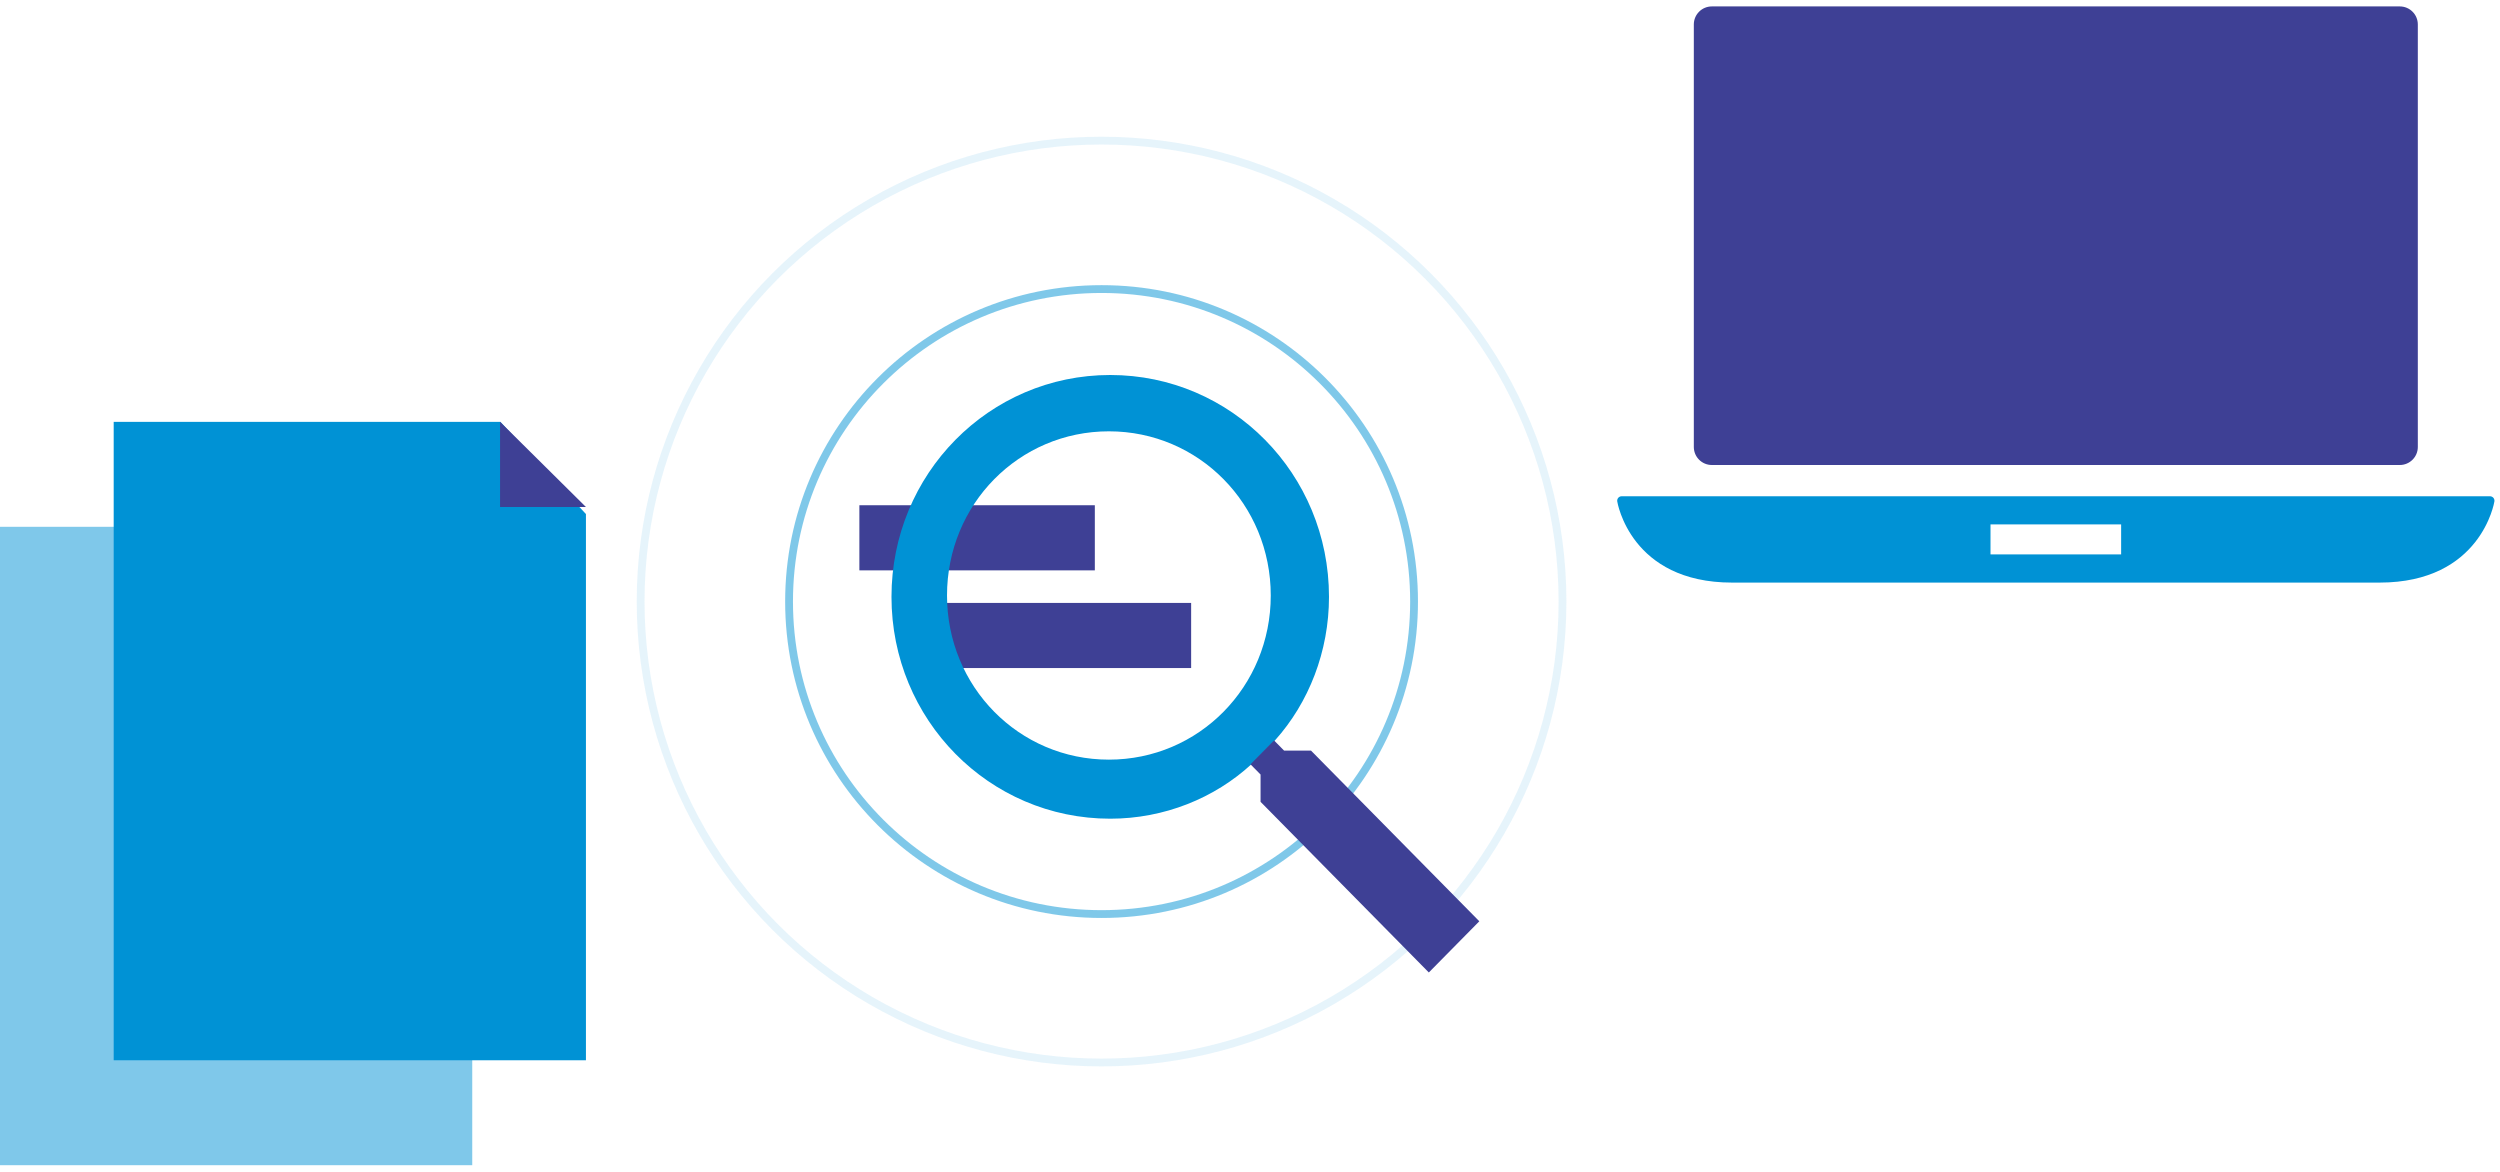 <?xml version="1.0" encoding="UTF-8"?>
<svg width="320px" height="150px" viewBox="0 0 320 150" version="1.1" xmlns="http://www.w3.org/2000/svg" xmlns:xlink="http://www.w3.org/1999/xlink">
    <!-- Generator: Sketch 51.2 (57519) - http://www.bohemiancoding.com/sketch -->
    <title>phase2-portfolio-discovery-and-planing</title>
    <desc>Created with Sketch.</desc>
    <defs></defs>
    <g id="Front-pages" stroke="none" stroke-width="1" fill="none" fill-rule="evenodd">
        <g id="scale-capacity-our-process" transform="translate(-824, -1460)">
            <g id="phase2-portfolio-discovery-and-planing" transform="translate(824, 1460)">
                <g id="laptop" transform="translate(207, 0)" fill-rule="nonzero">
                    <path d="M112.153,63.719 C112.045,63.595 111.887,63.521 111.721,63.521 L0.57,63.521 C0.404,63.521 0.247,63.594 0.138,63.719 C0.03,63.844 -0.018,64.011 0.006,64.176 C0.022,64.28 1.698,74.572 14.711,74.572 L97.58,74.572 C110.591,74.572 112.268,64.28 112.285,64.176 C112.308,64.011 112.26,63.844 112.153,63.719 Z M64.505,70.967 L47.785,70.967 L47.785,67.123 L64.505,67.123 L64.505,70.967 Z" id="Shape" fill="#0092D5"></path>
                    <path d="M12.115,59.52 L100.174,59.52 C101.447,59.52 102.481,58.487 102.481,57.214 L102.481,3.128 C102.481,1.855 101.447,0.822 100.174,0.822 L12.115,0.822 C10.842,0.822 9.809,1.855 9.809,3.128 L9.809,57.214 C9.809,58.487 10.842,59.52 12.115,59.52 Z" id="Shape" fill="#3E4095"></path>
                </g>
                <g id="portfolio-discovery-and-planing" transform="translate(82, 18)">
                    <circle id="Oval-2" stroke="#0092D5" opacity="0.5" cx="59" cy="59" r="40"></circle>
                    <circle id="Oval-2" stroke="#0092D5" opacity="0.1" cx="59" cy="59" r="59"></circle>
                    <g id="Group-12" transform="translate(28, 30)">
                        <rect id="Rectangle-4" fill="#3E4095" x="0" y="16.671" width="30.138" height="8.336"></rect>
                        <rect id="Rectangle-4" fill="#3E4095" x="8.219" y="29.174" width="34.247" height="8.336"></rect>
                        <path d="M53.218,46.745 C57.526,41.939 60.111,35.386 60.111,28.396 C60.111,12.669 47.618,0 32.11,0 C16.602,0 4.11,12.669 4.11,28.396 C4.11,44.124 16.602,56.793 32.11,56.793 C39.003,56.793 45.464,54.172 50.203,49.803 L53.218,46.745 Z M31.938,49.234 C20.427,49.234 11.218,39.895 11.218,28.222 C11.218,16.548 20.427,7.209 31.938,7.209 C43.449,7.209 52.657,16.548 52.657,28.222 C52.657,39.895 43.449,49.234 31.938,49.234 Z" id="Shape" fill="#0092D5" fill-rule="nonzero"></path>
                        <polygon id="Shape-Copy-16" fill="#3E4095" fill-rule="nonzero" points="57.813 48.081 54.367 48.081 53.075 46.771 50.059 49.829 51.352 51.139 51.352 54.634 72.89 76.477 79.352 69.924"></polygon>
                    </g>
                </g>
                <g id="Group-9" transform="translate(0, 54)">
                    <g id="migration-planing-copy" opacity="0.5" transform="translate(0, 13.433)">
                        <polygon id="Rectangle-8" fill="#0092D5" points="0 0 49.5 0 60.448 11.798 60.448 81.716 0 81.716"></polygon>
                        <polygon id="Rectangle-8" fill="#3E4095" points="49.457 0 60.448 10.896 49.457 10.896"></polygon>
                    </g>
                    <g id="migration-planing" transform="translate(14.552, 0)">
                        <polygon id="Rectangle-8" fill="#0092D5" points="0 0 49.5 0 60.448 11.798 60.448 81.716 0 81.716"></polygon>
                        <polygon id="Rectangle-8" fill="#3E4095" points="49.457 0 60.448 10.896 49.457 10.896"></polygon>
                    </g>
                </g>
            </g>
        </g>
    </g>
</svg>